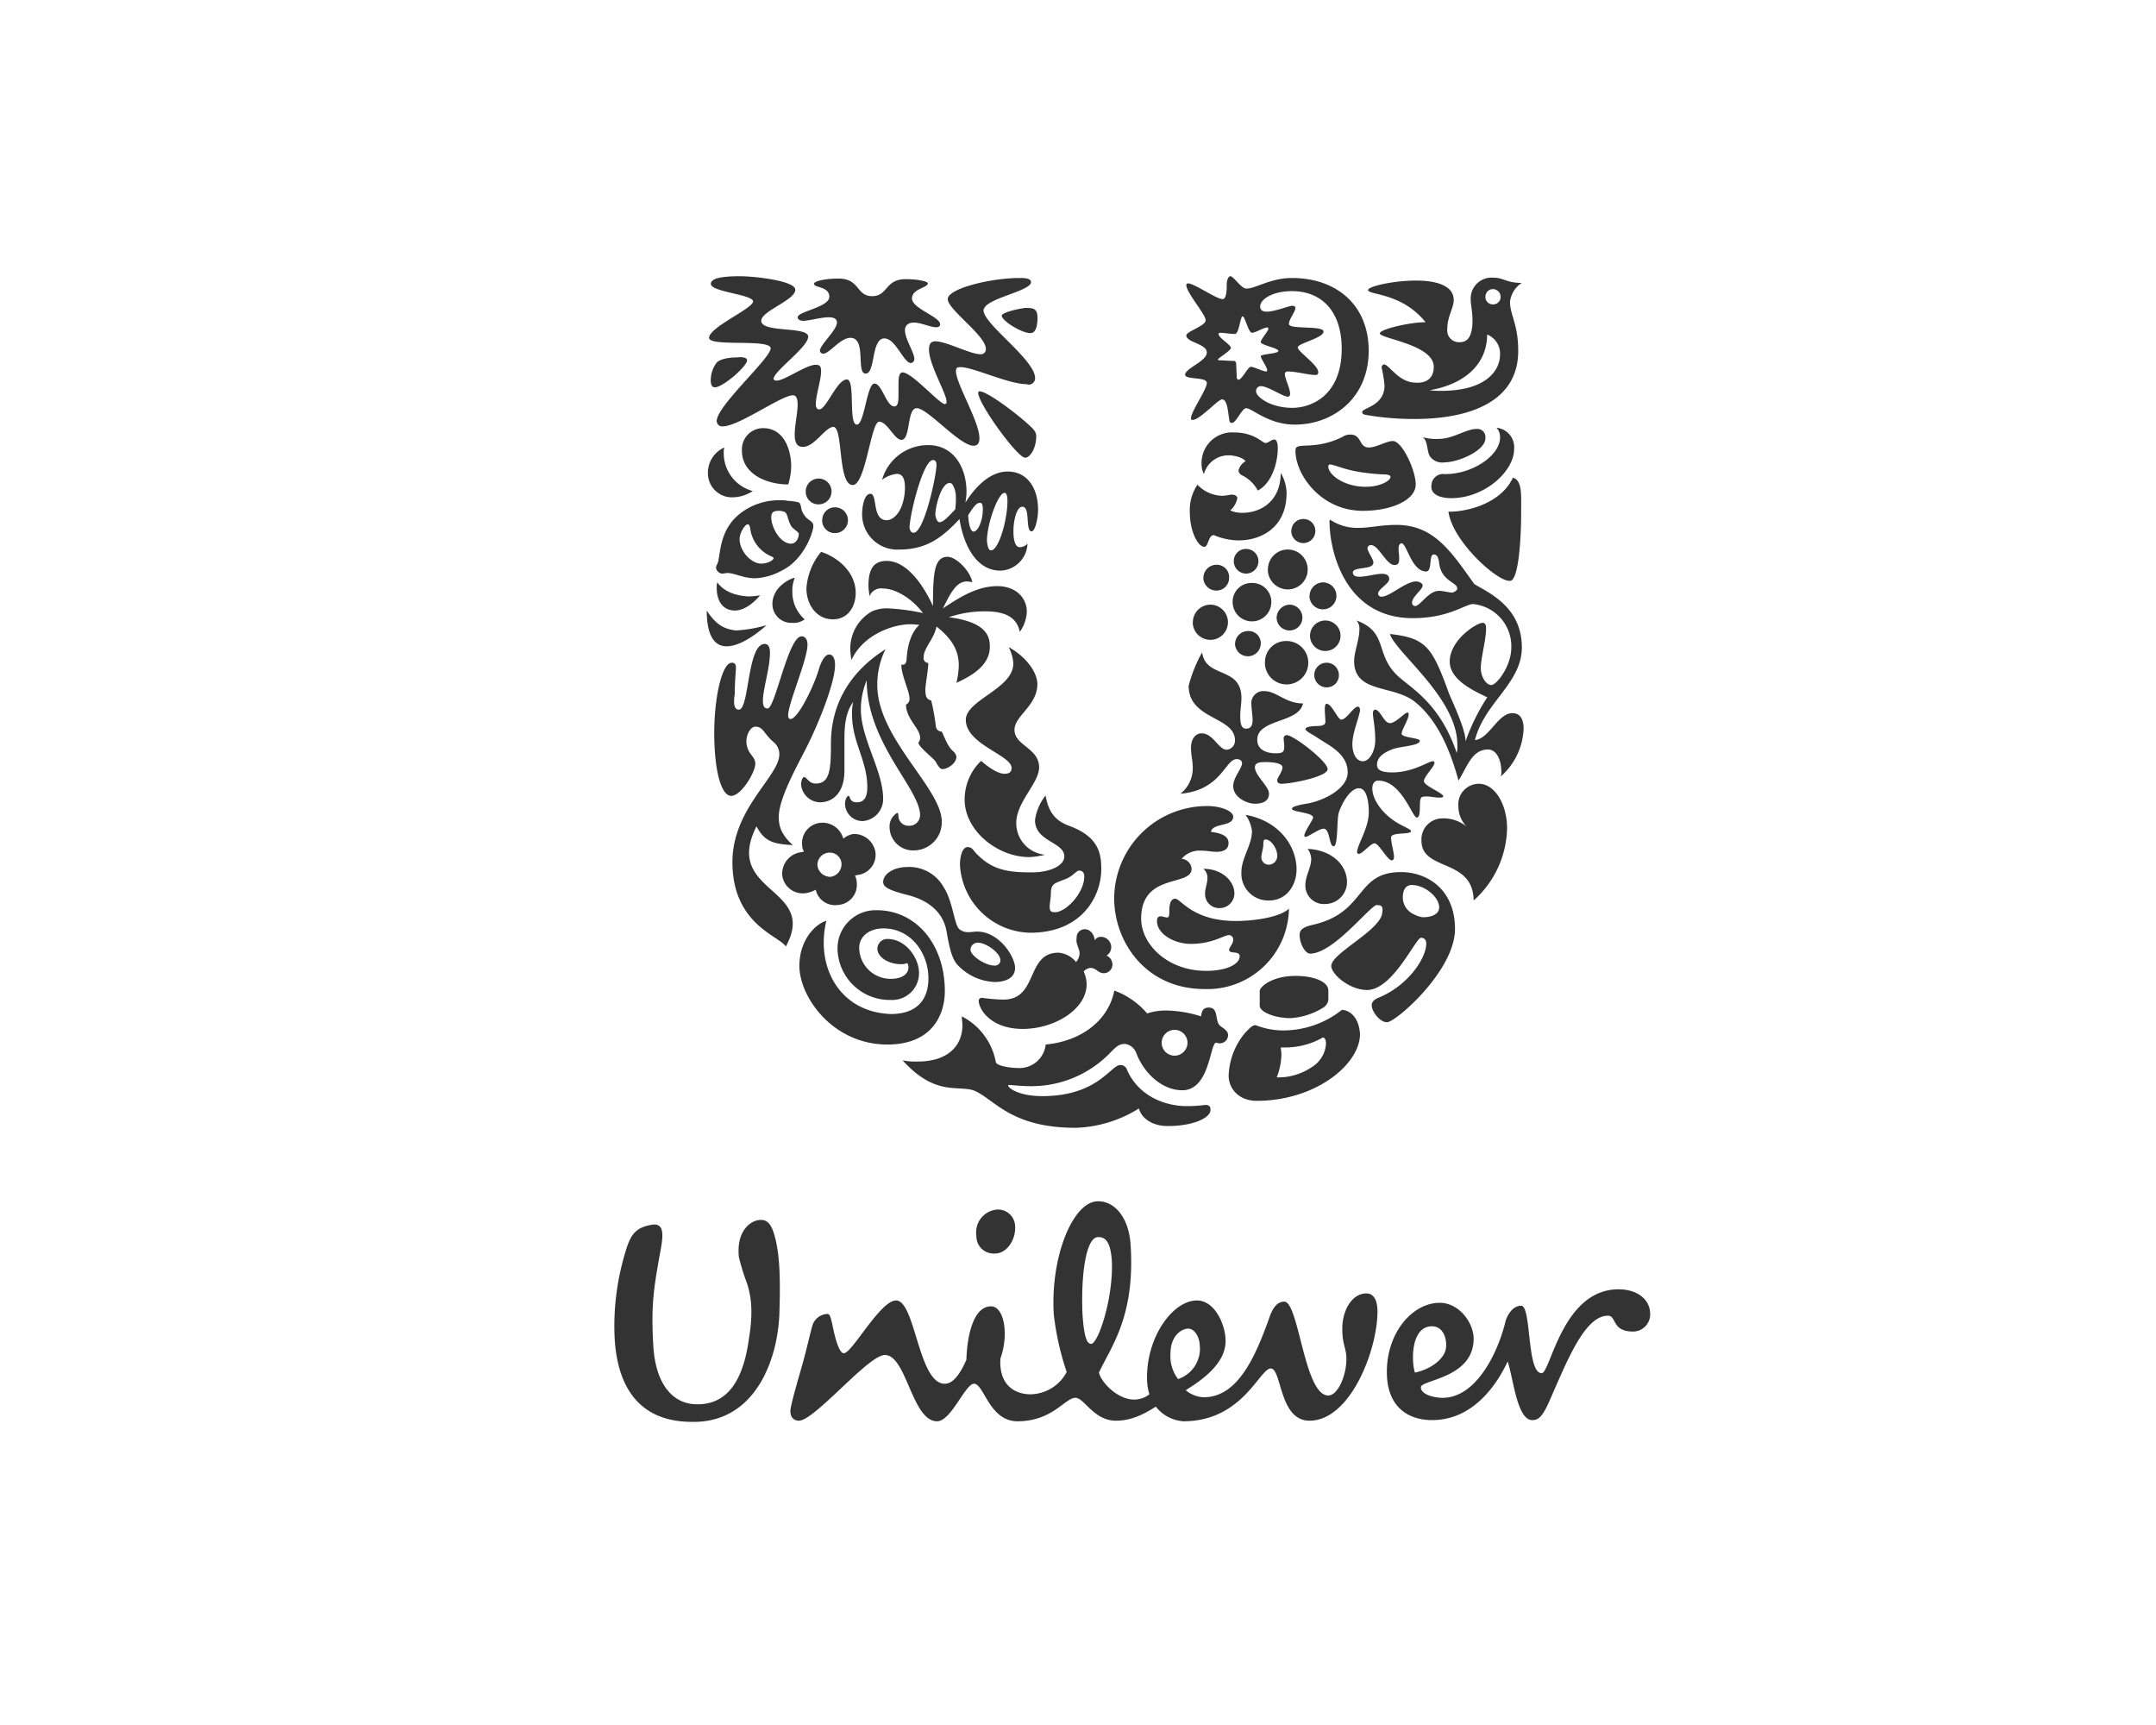 <svg id="Capa_1" data-name="Capa 1" xmlns="http://www.w3.org/2000/svg" viewBox="0 0 367.66 294.13"><defs><style>.cls-1{fill:#333;}</style></defs><path class="cls-1" d="M247,87.24c.7,5.1,8.4,12,10.5,11.8,1.4,0,1.9-6.6,1.9-11.8,0-2.9.2-5.3-1.4-5.8C255.72,86.34,249.12,87.34,247,87.24Zm.5-2.3c5.6,0,10.7-4.5,10.7-8.4a3.32,3.32,0,0,0-3-3.6,2.35,2.35,0,0,1,.6,1.7c0,2.9-4.5,6.2-9.4,6.2a2,2,0,0,0-2.3,1.9C243.92,84.24,245.42,84.94,247.52,84.94Zm-1.2-6.1a2.55,2.55,0,0,1-2.5-1.1c-.5-.9-.3-2.6-1.2-3.2a8.61,8.61,0,0,0,2.7.3c2.5,0,4.7-1.7,6.5-1.7a1.36,1.36,0,0,1,1.5,1.5C253.42,76.84,248.62,78.84,246.32,78.84ZM126,121c1.8,0,1.4-11.2,4.4-11.2.7,0,.9.7.9,1.5,0,2.6-1.2,6.2-1.2,8.2,0,1,.3,1.3.8,1.3,1.3,0,3.5-12.3,5.8-12.3.7,0,1,.7,1,1.4,0,2.6-3.3,10-3.3,12.1,0,.3.1.6.4.6,1.3,0,4.1-5.8,4.9-8.7.5-1.5,1.1-2.3,1.7-2.3s1,.6,1,1.8c0,2.9-2.7,9.8-5,14.3-1.8,3.5-4.6,8.6-4.6,11.6,0,1.4.3,2.9,2.4,4.8-3.4-.2-4.8-.6-6.2-3.2-5.8,11.5,10.6,10.3,5,20.5-1-1.8-9.1-3.7-9.1-14.4,0-9.2,8-14.6,8-18.4a2.66,2.66,0,0,0-.9-2c-1.8-1.5-1.8-2.7-3.2-2.7-1,0-2.3,2.4-.9,4.5.5.7.9,1.1.9,1.8,0,1.5-2.4,5.5-4.1,5.5s-2.9-4.2-2.9-10.8c0-5.9,1.3-11.9,3-11.9.5,0,.7.3.7.8,0,.7-.2,2.1-.2,4.5-.4,2.5.3,2.7.7,2.7Zm82.4-52.9c.9,0,1,2.1,1.2,3.3.1.7.2.7.5.7.7,0,1.7-2.5,2.4-2.5,1,0,3.8,2.8,8.3,2.8,6.5,0,12.6-4.5,12.6-12.6,0-7.8-5.5-12.4-13.1-12.4-3.6,0-6.2,1.8-7.7,1.8-.9.1-2.2-2.1-2.8-2.1-.3,0-.6.6-.6,1.4,0,.6,0,2.5-.7,2.5-1.3,0-6.2-3.7-6.2-2.4s3.3,5,3.3,6-3.3,1.9-3.3,2.6c0,1.2,3.5,1.4,3.5,2.9s-3.7,2.7-3.7,3.8c0,.9,3.7.3,3.7,1.4s-2.7,4.9-2.7,6c0,.3.1.3.3.3,1.2,0,4.3-3.5,5-3.5Zm-69,79.5a2.08,2.08,0,0,1,1.8-2.2,2,2,0,0,1,2.3,1.8,2.18,2.18,0,0,1-1.8,2.3,2.2,2.2,0,0,1-2.3-1.9Zm-6,1.7a3.51,3.51,0,0,0,3.9,3,4.78,4.78,0,0,0,1.8-.6,3.38,3.38,0,0,0,3.8,2.6,3.43,3.43,0,0,0,3.2-3.8,3,3,0,0,0-.3-1.2l.4-.1a3.47,3.47,0,0,0,3.1-3.8,3.69,3.69,0,0,0-3.8-3.2,3.85,3.85,0,0,0-1.7.8,3.65,3.65,0,0,0-3.9-2.7,3.46,3.46,0,0,0-3.1,3.9,1.93,1.93,0,0,0,.3,1l-.4.1a3.69,3.69,0,0,0-3.3,4Zm119.9-98.7a1.26,1.26,0,0,0,1.3,1.3h0a1.26,1.26,0,0,0,1.3-1.3,1.32,1.32,0,0,0-1.3-1.3A1.26,1.26,0,0,0,253.32,50.64Zm-30,51a2.3,2.3,0,1,0,2.3-2.3A2.33,2.33,0,0,0,223.32,101.64Zm.1,6.8a2.6,2.6,0,1,0,5.2,0h0a2.6,2.6,0,0,0-5.2,0Zm-7.7,4.6a3.7,3.7,0,1,0,3.7-3.7A3.57,3.57,0,0,0,215.72,113Zm2-7.7a2.2,2.2,0,0,0,4.4,0,2.22,2.22,0,0,0-2.2-2.2,2.29,2.29,0,0,0-2.2,2.2Zm-7.1,4.4a2.2,2.2,0,0,0,4.4,0,2.07,2.07,0,0,0-2.2-2.1A2.2,2.2,0,0,0,210.62,109.74Zm5.6-12.6a3.4,3.4,0,1,0,3.4-3.4A3.37,3.37,0,0,0,216.22,97.14Zm4-6.6a2.05,2.05,0,1,0,4.1.1v-.1a2,2,0,0,0-2.1-2A2,2,0,0,0,220.22,90.54Zm-9.8,5.2a2.1,2.1,0,1,0,2.1-2.1,2.05,2.05,0,0,0-2.1,2.1Zm-.2,6.9a3.3,3.3,0,0,0,6.6.1h0a3.24,3.24,0,0,0-3.2-3.3h0a3.21,3.21,0,0,0-3.4,3.2Zm-6.8,3.5a3,3,0,1,0,3-3A3,3,0,0,0,203.42,106.14Zm1.8-7.6a2.22,2.22,0,0,0,2.2,2.2,2.16,2.16,0,0,0,2.2-2.2,2.1,2.1,0,0,0-2.2-2.2A2.22,2.22,0,0,0,205.22,98.54Zm-7.1,79.3a2.2,2.2,0,1,0,4.4,0,2.2,2.2,0,1,0-4.4,0Zm-57.9-89.1a2.16,2.16,0,0,0,2.2,2.2,2.2,2.2,0,1,0,0-4.4A2.16,2.16,0,0,0,140.22,88.74Zm-2.8-4.9a2.16,2.16,0,0,0,2.2,2.2,2.2,2.2,0,1,0-2.2-2.2Zm2.4,53c2.3,0,4.2-1.7,4.2-5.4v-5.5c0-2.1.2-4.5,1.5-6.2a7.84,7.84,0,0,0-.2,2.2c0,4.6,2.6,7.8,2.6,12.3,0,1.7-.5,2.6-1.8,2.6s-1.1-1.1-1.4-1.1-.6.7-.6,1.4a3,3,0,0,0,3,2.9,3.75,3.75,0,0,0,3.5-3.8c0-4.8-3.8-10.2-3.8-15.3a13,13,0,0,1,1-4.9c0,10.7,9.1,18.5,9.1,23a1.82,1.82,0,0,1-1.9,1.8,1.71,1.71,0,0,1-1.8-1.7c0-.4-.1-.5-.2-.5a2.7,2.7,0,0,0-1.3,2.5,4,4,0,0,0,4.2,3.9,4.79,4.79,0,0,0,4.7-4.9c0-5.7-11-14.2-11-23.3a13.67,13.67,0,0,1,1.4-6.1c-7.1,4.5-9.3,10.6-9.3,16,0,4.6-.2,6.9-2.6,6.9-1.2,0-1.5-1.1-2-1.1-.3,0-.5.9-.5,1.2a3.33,3.33,0,0,0,3.2,3.1ZM232.92,83c2.4,0,4.2-1,4.2-1.7,0-.2-.3-.4-1-.4a34.33,34.33,0,0,1-4.7-.5c-2.3-.4-4-1.2-4.6-1.2a.27.27,0,0,0-.3.3c-.1,1.3,2.5,3.5,6.4,3.5Zm-11.7-6.8c.7-.5,3.7.3,7.7-1.7a2.3,2.3,0,0,1,1.4-.4c1.9,0,1.4,2.2,3.1,2.2,1.3,0,3-1.1,4.1-1.1,1.6,0,3.9,5,3.9,7.4,0,2.7-4.2,4.5-9,4.5-7.2,0-11.5-6.2-11.5-10.2,0-.5.1-.6.3-.7ZM140.92,157c-1.8.5-4.6,3.2-4.6,7.7,0,5.3,5.7,13.4,15,13.4,7.9,0,9.8-5.4,9.8-9.1,0-8.1-5-13.8-11.6-13.8a6.51,6.51,0,0,0-6.7,6.4,8.9,8.9,0,0,0,9.1,8.9,4.57,4.57,0,0,0,4.8-4.6c0-2.5-2.2-5.8-5.4-5.8a1.69,1.69,0,0,0-1.7,1.7c0,1.3,1.8,2.6,4,2.6a2.33,2.33,0,0,0,1.1-.2,1.85,1.85,0,0,1,.2.7c0,1.2-1.1,2-3,2a5.35,5.35,0,0,1-5.4-5.3c0-1.9,1.7-3.3,4.1-3.3,4.8,0,7.7,4.3,7.7,8.5,0,3.8-2.1,6.1-6.4,6.1-8.7-.3-12.9-8-11-15.9Zm-5.4-58.5c-1.2.3-3.8,1.8-3.8,4.5a3.21,3.21,0,0,0,3.4,3.2,3.1,3.1,0,0,0,2.1-.6,6.14,6.14,0,0,1-2.1-4.6A6,6,0,0,1,135.52,98.54Zm-13.2.8a2.77,2.77,0,0,0-.1.9c0,2.6,1.3,3.9,3.1,3.9,1.3,0,2.9-.9,4.3-2.6a13.66,13.66,0,0,1-1.9.2c-1.9-.1-4.1-.6-5.4-2.4Zm-1.8,4.8c0,4.1,1.2,6.1,3.4,6.1,1.7,0,4.1-1.2,6.8-3.6a23.64,23.64,0,0,1-5.2.9c-1.9-.2-3.4-.9-5-3.4Zm81.8,84.5a23.26,23.26,0,0,0,3.2-.2c.9,0,.9.5.9.9,0,1.2-2.7,2.7-7.3,2.7-2.7,0-4.5-1.4-4.9-3a21.52,21.52,0,0,1-10.8,3.3c-11,0-13.8-4.8-17.2-6.3-2.7-1.1-6.6,1.1-12.3-5.2a11.4,11.4,0,0,0,2.6.2c4.9,0,7.6-2.5,7.6-6.2,0-.5-.1-1-.1-1.5a11,11,0,0,1,5.8,7.8c.1.6,2.3,1,3.7,1a4.49,4.49,0,0,0,4.8-4c6.4-.6,10.8-4.4,11.7-9.2a13.39,13.39,0,0,1,5.6,3.9,10.23,10.23,0,0,1,3.2-.5,20.79,20.79,0,0,1,6,1c.1-.7.2-1.5,1.3-1.5,1.6,0,1.1,1.8,1.7,2.8.3.6,1.6.9,1.6,1.9a1.41,1.41,0,0,1-1.4,1.4c-.2,0-.5-.1-.7-.1-1,.4-1.1,8.1-5.7,8.1-3.3,0-6.4-2.7-7.8-6.2a2.44,2.44,0,0,0-1.9-1.7c-.9,0-1.3.2-2.4,1.3a18.66,18.66,0,0,1-13.7,5.9c-1.8,0-3.3-.2-3.7-.2-.2,0-.2.1-.2.1,0,.4,1.8,1.8,5.8,1.8,9.5,0,11.7-5.3,13.3-5.3a1.17,1.17,0,0,1,1.2.9c2.2,4.8,7,6.1,10.1,6.1Zm-30.5-108.2c3.5,0,5.2,3,5.2,6.5,0,1.5-.5,3.7-1.1,3.7s-.6-1.2-.7-2.4c-.1-1.4-.4-1.8-.9-1.8-.9,0-1.5,2.2-1.5,4.2,0,1.2.2,2.7,1.1,2.7a1.78,1.78,0,0,0,1.3-.6,4.79,4.79,0,0,1-4.6,4.6c-4.7,0-6.5-5.5-7-8.8-2.8,3-5.5,5.2-10.2,5.2a6,6,0,0,1-6.4-6.2c0-.9.3-3.3,1.4-3.3,1.3,0,.2,4.5,2.8,4.5.7,0,1.8-.6,2.5-2.3a9.06,9.06,0,0,0,.6-3.2c0-1.4-.3-2.4-1.4-2.4a5.24,5.24,0,0,0-2.5,1,8.12,8.12,0,0,1,7.9-5.9c4.3,0,6.5,3.8,6.5,8a11,11,0,0,1-.2,1.8c1.9-3,4.4-5.3,7.2-5.3Zm-13.6-32.1c0-.3-1.6-.7-3.8-.7-3.5,0-3,2.9-5.7,2.9s-2.1-3-5.7-3c-2.2,0-4.2.4-4.2.9,0,.7,2.6.4,2.6,2.2s-5.4,2.5-5.4,3.5c0,.4.5.6.9.6,1.1,0,3-.6,4.4-.6.8,0,1.4.2,1.4.9,0,1.3-2.9,3.8-2.9,4.8a.56.56,0,0,0,.6.5c1,0,2.9-2.7,4.6-2.7,2.8,0,.9,6.1,2.6,6.1s.9-6,3.2-6c1.9,0,3.3,4.2,4.5,4.2a.67.67,0,0,0,.6-.7c0-1.1-1.6-3.4-1.6-4.9,0-.9.7-1.3,1.5-1.3,1.2,0,2.9.8,3.8.8.3,0,.7-.1.7-.5,0-1.3-4.8-2.7-4.8-4.4s2.7-1.8,2.7-2.6Zm76.6,106c-1.1,0-7.4,8.3-11.4,8.3-.9,0-1.8-1.8-1.8-3.2,0-.8.5-1.3,2.2-1.7,9.3-2.1,7.2-9,15.1-9,4.4,0,9.2,2.9,9.2,9.7,0,7.1-10.1,15.9-11.6,15.9-1.2,0-2.6-1.8-2.6-2.9,0-.4.2-.9,1.2-1.3,5.1-2.1,8.1-6.8,8.1-9.2,0-.6-.3-1-.9-1-.9,0-4.8,8.9-9.2,8.9-3,0-6.1-2.7-6.1-4.1,0-2.2,8.7-6.2,8.7-9.2C235.92,154.34,235.32,154.34,234.82,154.34Zm5.9-3.4c-.8,0-1.5.6-1.5,2.1a3.14,3.14,0,0,0,1.9,2.9,4.42,4.42,0,0,0,1.5.5c1.5,0,2.8-.5,2.8-1.7,0-1.7-2.4-3.8-4.7-3.8Zm-69.9-97.1c0,.9,3.4,3,4.9,3,.9,0,1.2-1.2,1.2-2.6,0-1.6-.7-1.7-2.1-1.7C173.12,52.74,170.82,53.34,170.82,53.84Zm5.7,10.7c0-3.2-8.8-9.2-8.8-11.6a.37.37,0,0,1,.1-.3c.7-1.8,8-3,8-4.5,0-.7-1.3-.7-1.9-.7-5,0-12.3,1.8-12.3,3.6s6.5,6.2,6.5,8.5a.84.84,0,0,1-.9.9c-1.8,0-5.8-2.2-7.7-2.2-.9,0-1.1.6-1.1,1.4,0,2.6,3,7.5,3,8.9,0,.2-.1.4-.3.4-.9,0-5.6-5.4-7.2-5.4-.6,0-.7.9-.7,2v1.8c0,1.2-.1,2-.7,2-1.4,0-2.1-3.9-3.4-3.9s-1.7,7-3,7c-1.5,0-.2-7.7-1.7-7.7-1.7,0-3.5,5.1-4.7,5.1-.5,0-.6-.5-.6-.9,0-1.5.9-4.1.9-5.6,0-.8-.2-1.1-.9-1.1-1.7,0-5.3,2.7-6.7,2.7-.2,0-.5-.1-.5-.3,0-1.3,5.9-5.4,5.9-7.2s-8-.6-8-2.7c0-1.7,5.8-3.5,5.8-5.3,0-1.5-6.8-2.3-9.5-2.3-3.2,0-4.9.4-4.9,1.3,0,1.4,7.2,1.8,7.2,3s-7.5,4.4-7.5,6.2c0,1.6,10.5.1,10.5,1.8s-9.2,9.8-9.2,12.4a.92.92,0,0,0,1,.9c2.8,0,10-5.3,12-5.3.7,0,.8.9.8,1.6,0,1.4-.5,3.5-.5,5.1,0,1.2.3,2.1,1.4,2.1,2,0,3.8-3.4,5.2-3.4,1.7,0,.7,9.9,3.3,9.9,2.2,0,3.1-10.8,4.5-10.8s2.6,3.1,3.8,3.1c1.6,0,.9-5.4,2.6-5.4,1.9,0,7.3,6.4,9.7,6.4.8,0,1-.6,1-1.3,0-2.8-4-9.3-4-11.4,0-.6.2-.7.8-.7,2.1,0,8.2,2.9,11.2,2.9a1.09,1.09,0,0,0,1.5-1Zm73.4,61.9a34.57,34.57,0,0,1,3.7-7.5c-1.8-.9-6.4-2.8-6.4-6.1,0-3.7,4.6-6.6,5.6-6.6.5,0,.6.4.6,1,0,1.9-.9,5-.9,6.7,0,1.5.9,2.9,1.8,2.9s3.4-3.2,3.4-6.4a7.22,7.22,0,0,0-6.5-7.4c-1.4,0-4.1,2.4-10.3,2.4-11.6,0-14.2-11.5-14.2-16.5a.44.44,0,0,1,.1-.3,8.23,8.23,0,0,0,5,1.4c1.9,0,3.6-.5,6.3-.5,6.4,0,9.3,4.5,13.3,10.1,2.5,1.5,8.1,3.9,8.1,10.8,0,6.1-6.4,9.4-8,15.8,2.5-.3,3.9-4.6,6.4-4.6,1.3,0,1.9,1,1.9,2.7a11.48,11.48,0,0,1-3.9,8.1,2.22,2.22,0,0,0,.1-.9c0-1.5-.6-3.7-2.3-3.7-2.7,0-3.5,2.9-5,5.3-1.5-5.5-3.7-10.4-7.4-13.4s-10.4-1.4-10.4-7c0-1.5.9-3.7.9-5.4a2,2,0,0,0-.5-1.5c5.2,1.9,3.3,5.4,6.5,8.9,2,2.3,7.5,4.5,10.6,13.7a5.72,5.72,0,0,0,.1-1.4c0-8-10.5-15.7-11.5-18.9,6.2.7,7.2,2.2,10.1,10.2.8,1.9,2.8,6.1,2.8,8.1Zm-115.5-43.8a11.15,11.15,0,0,0,.5-3.1c0-2.6-1.1-6.5-4.8-6.5a3.61,3.61,0,0,0-3.6,3.7c-.1,4.1,4.2,5.9,7.9,5.9Zm-4.6,13.5c-1.8,0-3.7-2.2-3.7-4.2,0-1,.9-2.5,1.4-2.5.2,0,.3.2.4.6a6,6,0,0,0,3.7,4.9q.3.15.3.3c-.1.4-1.1.9-2.1.9Zm6.4-5.1c0,.8-.5,1.7-1.3,1.7-1.9,0-3.4-2.8-3.4-4.5,0-1,.6-1.1,1.4-1.1a2.39,2.39,0,0,1,.9.2c.5.3.5,1.3,1,2.2.2.6,1.4,1.2,1.4,1.5Zm-1.9-5.6a4.1,4.1,0,0,0-1.1-.1A10.82,10.82,0,0,0,127,87c-4.7,3-4,7.9-4.7,9.2a1.42,1.42,0,0,0-.2.6,1.17,1.17,0,0,0,1,1c.4,0,.7-.1.9-.1,1.3,0,2.7.9,4.8.9a10.43,10.43,0,0,0,4.5-1.3c3.9-1.9,5.4-6.7,5.4-7.6s-.9-.9-1.5-1.8c-.8-1.1-.4-1.5-.9-2.2a7.66,7.66,0,0,0-2-.3Zm5.7,8.7a10.91,10.91,0,0,0-2.5,6.2c0,2.9,1.8,5.3,4.5,5.3s3.9-2.3,3.9-4.5c0-3.7-3.3-6.2-5.9-7Zm-11.6-10.4a6.5,6.5,0,0,1-3.5,1.1,4.1,4.1,0,0,1-4.2-4.2,4.7,4.7,0,0,1,2.8-4.3,2.77,2.77,0,0,0-.1.9A6.66,6.66,0,0,0,128.42,83.74Zm95.7,31.4a2.1,2.1,0,0,1,4.2,0,2.05,2.05,0,0,1-2.1,2.1A2.11,2.11,0,0,1,224.12,115.14Zm1.4,61.8c.3,0,.6.2.6,1.1a5.06,5.06,0,0,1-2.5,4,10.1,10.1,0,0,1-5.9,1.7,11.32,11.32,0,0,0,.8-3.9c0-.5-.1-.8-.1-1.2h.7A12.92,12.92,0,0,0,225.52,176.94Zm.4-5.3a1.72,1.72,0,0,0,.6-1.5v-1.2c0-1.5-2.4-2.5-5.6-2.5-3.9,0-6.1,1.8-6.1,2.6v2.5c0,1,2.4,2.1,5.3,2.1A12.09,12.09,0,0,0,225.92,171.64Zm2.9.6a16.1,16.1,0,0,1-10.1,3.5,13,13,0,0,1-4.6-.9c-.6,0-1.1.6-1.7,1.2a12,12,0,0,0-2.9,7.4c0,2.2,1.7,4.3,4.8,4.3,10,0,17.6-6.2,17.6-11.4-.2-3-1.9-4.1-3.1-4.1Zm1.8-45.3c0,1.3.5,2.9,1.8,2.9,1.1,0,2.1-1.7,2.1-3.6,0-2.2-.4-3.8-.4-4.6,0-.4.2-.6.4-.6.9.1,1.5,2.3,2.5,2.3s2.5-1.8,3-1.8c.2,0,.2.2.2.3,0,.9-1.2,2.6-1.2,3.3s3.1.7,3.1,1.2c0,.9-3.3.9-4.8,1.5s-2.5,1.4-2.5,2.6c0,1,1,1.3,2.6,1.3,3.6,0,6.2-1.9,6.9-1.9a.27.27,0,0,1,.3.3c0,.6-1.8,2.3-1.8,3.1s3.3,2,3.3,2.6c-.1.2-.3.2-.7.2-.6,0-1.5-.2-2.2-.2-.5,0-.9.1-.9.3-.4.5.1,3.3-.7,3.3s-2.6-6.3-6.6-6.3c-.6,0-1,.5-1,1.3,0,2.2,2.1,4.6,4.1,5.8.9.6,2.5,1.2,2.5,1.5,0,.7-3.4.1-3.4,1.1s.5,2.5.5,3.3c0,.3-.1.6-.4.6-.7,0-2.2-2.9-2.9-2.9s-2.1,1.8-2.7,1.8a.32.32,0,0,1-.3-.3c0-1.2,2-4.1,2-6.8,0-1.3-.2-4.1-1.7-4.1-1.3,0-2.7,2.1-3.4,4.1-.4,1.2-.1,5.8-.9,5.8s-.6-3-1.7-3c-.8,0-2.6,1.4-3.1,1.4a.22.22,0,0,1-.2-.2c0-.7,1.5-2.7,1.5-3.1,0-.9-3.6-.9-3.6-1.5,0-.4,1.4-.7,2.7-.9,2.7-.5,6.8-2.5,6.8-5.3,0-3.1-3-4.5-5-5.8-1-.7-2.2-1.2-2.2-1.6s1.3-.5,1.8-.5c.8,0,1.6-.1,1.6-.7s-.1-1.4-.1-2.2q0-.9.3-.9c.9,0,1.9,2.7,2.5,2.7.9,0,2.1-2.2,2.8-2.2.3,0,.4.2.4.7-.3,1.6-1.3,3.8-1.3,5.7ZM205,111.24c.6,4.5,6.7,2.3,6.7,7.8,0,.9-.2,2-.2,3,0,1.2.1,2.2,1,2.2s1.1-.7,1.1-1.5-.2-1.9-.2-2.6a2.05,2.05,0,0,1,2.2-2.3c2.1,0,3.6,2.1,6.6,2.1-.7,3.4-7.8,2.6-7.8,6.2,0,1.9,1.9,2.3,3.1,2.3s1.5-.2,1.5-1.1c0-.6-.1-1.1-.1-1.5a.54.54,0,0,1,.5-.5c1.2,0,7,4.5,7,5.8s-6.2,2.5-7.9,2.5c-.6,0-.7-.4-.7-.6,0-.4.9-1.5.9-2.2,0-.5-.9-.9-2.9-.9-1,0-1.8.1-1.8.9,0,1.4,2.4,3.2,2.4,4.5,0,1-.7,1.7-2.4,1.7-1.4,0-3.7-1.1-3.7-3,0-1.5,1.5-3,1.5-3.9,0-.3-.2-.7-.9-.7-2,0-2.6,5.3-9.6,5.9a5.55,5.55,0,0,0,2.1-4.5c0-1.1-.3-2.1-.3-3.3,0-1.6.8-2.5,1.8-2.5,2,0,2.9,2.8,4.3,2.8a1.55,1.55,0,0,0,1.4-1.6c0-4.1-7.9-3.5-7.9-9.3A23.24,23.24,0,0,1,205,111.24Zm10.1,34.9a1.26,1.26,0,0,0,1.3,1.3,1.48,1.48,0,0,0,1.4-1.6c0-1.1-1-2.7-2-2.7-.5,0-.3.7-.4,1.3s-.3,1.3-.3,1.7Zm-2.7-7.2c5.7,1,8.7,5.3,8.7,9.3,0,2.7-1.7,5.3-4.7,5.3a4.57,4.57,0,0,1-4.7-4.9c0-2.3,1.8-4.6,1.8-6.9a5.84,5.84,0,0,0-1.1-2.8Zm-7.2,9.2a1.93,1.93,0,0,1,.7,1.6c0,.9-.4,1.7-.4,2.6a2.39,2.39,0,0,0,2.4,2.5,2.52,2.52,0,0,0,2.6-2.6C210.42,150.14,208.32,148.14,205.22,148.14Zm17.8-3.4a3.19,3.19,0,0,1,.6,1.7c0,1.5-1,2.9-1,4.5a3.15,3.15,0,0,0,3.4,3.2,3.74,3.74,0,0,0,3.7-3.9c-.1-2.8-2.6-5.3-6.7-5.5Zm-16.5-2.9c2.5.3,3,1.1,3,1.9,0,1.2-1,1.5-2.1,1.5-.8,0-1.6-.2-2.6-.2a4,4,0,0,0-3.3,1.4,1.82,1.82,0,0,1,1.7,1.7c0,3.1-8.6.6-8.6,8.5,0,4.3,4.4,8.9,11.1,8.9,3.4,0,5.7-1.1,5.7-2.5,0-1-1.8-.3-1.8-1.1,0-.4.7-1,.7-1.7a.76.76,0,0,0-.7-.8c-.9,0-2.8,1.5-6.5,1.5-2.9,0-5.8-1.7-5.8-3.9,0-.5.2-.8.6-.8s.8.2,1.1.2.4-.2.4-.9,0-2.3,1-2.3,2.9,3.8,10.4,3.8c2.5,0,7.3-.5,9-2.1a13.9,13.9,0,0,1-14.4,13.7c-10,0-15.4-8-15.4-15.5a15.83,15.83,0,0,1,15.9-15.7c2.4,0,4.4.9,4.4,1.8,0,1.8-3.5,1-3.8,2.6Zm-38.9-55c0-.9-.2-1.1-.5-1.1-.6,0-1.1.7-2,2.1.1,1.9.5,2.8.9,2.8.8,0,1.6-1.9,1.6-3.8Zm-7.4,2.2c.6,0,1.3-.7,2.7-2.2a14.79,14.79,0,0,0,.1-2.2c0-1-.5-2.3-1-2.3-1.6,0-2.5,4.3-2.5,5.4.1.8.4,1.3.7,1.3Zm8.8,4.8c1.3,0,2.8-5.2,2.8-8.4,0-.7-.1-1.4-.5-1.4-1.1,0-3,5.3-3,8.2C168.42,93.34,168.62,93.84,169,93.84Zm-13.2-3c1.8,0,3.9-9.8,3.9-11.6,0-.5-.2-.8-.6-.8-1.7,0-4,9.4-4,11.6C155.22,90.44,155.32,90.84,155.82,90.84Zm5.8,4.1c-2.3,0-2.5,2.8-2.5,8.4-1.7-3.7-4.5-7.7-7.9-7.7-2.3,0-3.1,1.5-3.1,4.2a9.91,9.91,0,0,0,.2,1.8,2.06,2.06,0,0,1,2.2-1.3c2.3,0,5.1,1.8,6.9,4.2a34.44,34.44,0,0,0-5.9-.8,6.1,6.1,0,0,0-2.8.5,7.27,7.27,0,0,0-3.7,6.5,12.37,12.37,0,0,0,.2,1.8c1.9-4.2,6.9-6.1,10.1-6.1.7,0,1.1.1,1.5.1-1.7,1.5-2.1,4.2-2.2,5.9-.1.9-.4.9-.9.9,0,1.8,1.4,4.5,1.4,5.8a1.05,1.05,0,0,1-.6,1c0,2.4,2.4,4.1,2.4,5.6a1.22,1.22,0,0,1-.3.9c.2.9,2.7,2.7,3,3.3.6,1.1.9,1.2,1.1,1.2.9,0,2.4-1,2.4-2.1a1.62,1.62,0,0,0-.5-.9c-1-.8-1.5-2.4-2-3.4a1,1,0,0,1-1-.8,36.21,36.21,0,0,0-.8-4.5c-.7-.2-1-.5-1-1.9,0-.7.5-3.4.5-4.5a.81.81,0,0,1-.8-.9c0-1.7,1.7-3,2.2-5.3,3,2.3,3.8,4.5,3.8,6.6a14.47,14.47,0,0,1-.4,3c2.3-1.1,5.7-2.8,5.7-6.2,0-2-.9-4.2-7-5a19.15,19.15,0,0,1,6.2-1c3.4,0,5.4,1,5.9,3.5a6.37,6.37,0,0,0,1.2-3.4c0-2.7-2.2-4.4-5-4.4-3.3,0-6.2,1.7-9.3,3.8,1.4-2.9,2.4-4.6,4.1-4.6.3,0,.6.1.9.1-.4-2-2.8-4.3-4.2-4.3Zm-34.2-33.5c0,1-4.1,4.6-5.5,4.6-.6,0-.7-.7-.7-1.2a5.1,5.1,0,0,1,1-3c.7-.7,2.3-.9,3.5-.9.8-.1,1.7,0,1.7.5Zm124.8,72.2c2.7,0,4.8,3.5,4.8,7.6a16.94,16.94,0,0,1-5.7,12.3c-.1-7.3-8.9-4.9-8.9-10.2a3.58,3.58,0,0,1,3.6-3.8,6.17,6.17,0,0,1,4.1,1.4,4.94,4.94,0,0,1-1.4-3.4,3.52,3.52,0,0,1,3.5-3.9Zm-39.8-55c-.5-.7-2.1-1-2.8-1a4.32,4.32,0,0,0-4.3,3.2,3.92,3.92,0,0,1-.4-1.8,5.21,5.21,0,0,1,5.6-5.3c3.4,0,4.8,1.8,5.3,1.8s1-.6,1.5-.6.6.9.6,1.5c0,2.2-.9,5.9-3.4,7.2a6.18,6.18,0,0,0-2.7-2.6,1,1,0,0,1-.6-.8A2.43,2.43,0,0,1,212.42,78.64Zm-8.2,4a6,6,0,0,0,4.2,1.9c.6,0,1.3-.2,1.7-.2s.9.2.9.6a3.81,3.81,0,0,1-1.2,2.1,4.92,4.92,0,0,0,2.1.4c3,0,6.5-1.9,6.5-6.8a6.88,6.88,0,0,1,1,3.4c0,5.9-4.3,8.1-8.2,8.1a10.92,10.92,0,0,1-4.2-.9c-1,0-.9,2.1-1.7,2-1.2-.2-2.4-2.9-2.4-5.9a7.79,7.79,0,0,1,1.3-4.7Zm-37.4-15.7c0,1.9,6.7,11.1,8,11.1,1,0,1.9-1.9,1.9-3.5a1.61,1.61,0,0,0-.3-1.1c-.9-1.3-7.8-6.7-9.3-6.7C167,66.64,166.82,66.84,166.82,66.94Zm77.7-4.4c0-3.8-9.2-4.8-9.2-5.7,0-.7,5.1-1.9,7.8-1.9-4.1-5.1-9.8-4.6-9.8-5.5,0-.6,4.3-1.6,8.2-1.6,3.3,0,6.4.8,6.4,3.3,0,1.4-1.1,2.8-1.1,5a2,2,0,0,0,2.2,2.2c1.7,0,2.1-1.8,2.1-3.7,0-1.5-.3-2.7-.3-3.5a3.57,3.57,0,0,1,3.8-3.8c1.8,0,2.3.9,4.9.9a4.46,4.46,0,0,0-2,3.2c0,2.3,1.4,3.8,1.4,8.4,0,8.5-8,11.6-17.7,11.6a47.3,47.3,0,0,1-8.3-.7c-.5-.1-.6-.2-.6-.5,0-.7,3.8-1,3.8-4.5a21.93,21.93,0,0,0-.5-3.1c0-.2.2-.5.4-.5h0c.9,0,2.5,3.1,5.4,3.1,1.1.1,3.1-.2,3.1-2.7Zm9.1-5.5c0,4.8-3.5,8.4-9.8,9.5a13.4,13.4,0,0,0,2,.1c7.4,0,10-3.3,10-6.2a3.5,3.5,0,0,0-2.2-3.4Zm-5.1,43.3c0-1.1-2.8-1.2-3.1-4.5-.1-.5-.2-1.3-.9-1.3-.9,0-.2,2.9-1.3,2.9-2.5,0-3.3-4.8-4.2-4.8-.2,0-.5.2-.5.9s.1.9.1,1.7-.2,1.1-.8,1.1c-1.4,0-2.7-3.4-4-3.4a.56.56,0,0,0-.6.5c0,.7,1,1.8,1,2.5,0,1.3-3.5.6-3.5,1.7,0,.5.5.7,1.1.7,1.1,0,2.9-.5,3.8-.5.6,0,1.3.1,1.3.9s-1.9,1.7-1.9,2.5a.56.56,0,0,0,.6.5c1.4,0,4.1-2.6,5.9-2.6.3,0,1.1.2,1.1.7,0,.7-1.8,1.9-1.8,2.9a.56.56,0,0,0,.5.6c.9,0,2.3-2.6,4.1-2.6.7,0,1.7.3,2.3.3.6-.2.8-.5.8-.7Zm-38.6-41c0-.6-2.1-1.7-2.1-2.4,0-.1.1-.2.3-.2.6,0,1.6.2,2.5.2.7,0,.9-3,1.3-3s1,2.8,1.6,2.8,2-.9,2.6-.9a.22.22,0,0,1,.2.2c0,.4-1.3,1.8-1.3,2.3s3,1,3,1.5-3,.5-3,.9,1.1,1.9,1.1,2.4a.22.22,0,0,1-.2.2c-.5,0-2.1-.8-2.6-.8s-1.5,2.2-2.1,2.2c-.2,0-.3-.2-.3-.5l-.1-2.2c0-.2-.1-.5-.4-.5-.7,0-1.9-.1-2.3-.1s-.4-.1-.4-.2,2.2-1.5,2.2-1.9Zm10.5,10.2c-3.8,0-6.2-1.9-6.2-2.8a.82.82,0,0,1,.8-.9c1.2,0,3.8,1.8,4.6,1.8.2,0,.4-.1.4-.5,0-.9-.9-2.6-.9-3.4a.46.46,0,0,1,.5-.4c1.4,0,3.6.6,4.7.6.4,0,.5-.2.5-.5,0-1.2-3.5-3.5-3.5-4.2s4.4-1.6,4.4-2.7-5.9-.3-5.9-1.3c0-.8,1.1-2.1,1.1-2.7,0-.3-.2-.4-.6-.4s-3,1-4.2,1c-.6,0-1.2-.1-1.2-.9,0-1.2,2.1-2.6,5.4-2.6,5.3,0,8.5,3.7,8.5,9.8,0,8.2-5.4,10.1-8.4,10.1Zm-36.3,93a2.4,2.4,0,0,1-.6,1.5,4.29,4.29,0,0,0-3-1.6c-5.6,0-3.4,8-9.4,8a29.18,29.18,0,0,1-3.6-.3c-.4,0-.6.2-.6.5,0,1.4,2,4.8,7.5,4.8s10.9-3.4,10.9-7.6a5.45,5.45,0,0,0-.5-2.2,1.74,1.74,0,0,1,1.2-.6c.9,0,1.3.9,2.2.9a1.47,1.47,0,0,0,1.5-1.5,1.64,1.64,0,0,0-1-1.5,1.72,1.72,0,0,0,.8-1.4,1.77,1.77,0,0,0-1.7-1.8,1.15,1.15,0,0,0-1.1.6c-.1-.9-.7-1.9-1.7-1.9a1.39,1.39,0,0,0-1.4,1.5c-.2,1,.5,1.8.5,2.6Zm-14.5,2.1c-1.6,0-4.1-1.7-4.1-2.7a1.22,1.22,0,0,1,1.3-1.2c1.3,0,3.8,1.7,3.8,3a.92.92,0,0,1-1,.9Zm-15.1-12.1c4.3,1,6.4,3.4,6.9,6.2s.9,4.8,2,5.9a9.2,9.2,0,0,0,6.2,2.8c1.9,0,3.5-.7,3.5-2.4,0-1.9-2.7-6.2-6.5-6.2-.4,0-.9.1-1.4.1a2.35,2.35,0,0,1-1.6-.5c-.9-.8-1.1-4.8-2.7-7.2a6.7,6.7,0,0,0-6.3-3.4c-1.9,0-4,1-4,2.6.1.7.5,1.2,3.9,2.1Zm27-6.5c0-2.5-5-2.5-5-6.2a8.65,8.65,0,0,1,1.8-4.2c.5,2.8,1.6,4.3,4.1,5.2,4.8,1.8,5.4,4.5,5.4,7.3,0,4.8-3.4,10.9-12.1,10.9a12.23,12.23,0,0,1-12-11.6c0-1.4.4-3,1.3-3s1,.7,1.7,1.3c2.5,2.5,5,3,8.9,3,3.5.1,5.9-1.2,5.9-2.7Zm.3,3.8c-1.9.8-2.6.7-2.6,2.6,0,.7-.2,1.6-.2,2.1,0,.7.1,1,.9,1,1.9,0,5-3.3,5-6.1,0-.8-.5-1-.9-1S183,149.34,181.82,149.84Zm-17.1-27.1c0-3.4,8.1-5.3,8.1-9.6a6.67,6.67,0,0,0-.8-2.8c2.8,1.5,4.9,4.2,4.9,6.3,0,3.7-3.9,5.4-3.9,7.8,0,2.7,4.2,3.1,4.2,6.4,0,2.7-3.9,5.9-3.9,9.5a5.41,5.41,0,0,0,4.9,5.4,12.59,12.59,0,0,1-2.7.4c-5.4,0-11-4.5-11-9.8a9.12,9.12,0,0,1,2.8-6.6c1.5,1.3,3,2.2,4,2.2s1.2-.5,1.2-1c0-2.2-7.8-4-7.8-8.2Zm11,115a7.09,7.09,0,0,0,6.2-3.8,47.72,47.72,0,0,1-2.2-9.8c-.6-9.8,3.2-19,7.3-19.3,3-.2,5.5,2.7,5.8,7.4.8,12.2-3.3,17.3-5.4,21.8.4,1.7,3.2,4.6,6,4.6a4.19,4.19,0,0,0,2.6-.9,9.67,9.67,0,0,1-.4-2.9c0-7.1,4.5-13.1,8.5-13.1,3.1,0,4.9,4.2,4.9,6.9,0,3.2-2.7,5.9-6.8,8.4a5,5,0,0,0,3.1,1.2c5.8,0,8.8-7,11.1-13.4.4-1.2,1.1-2.9,2.6-2.9,2.5,0,3.4,16,7.5,16,1.7,0,3.1-3.5,3.1-6.2,0-2-.7-2.3-.7-5.2,0-3.2,1.7-6,4.1-6,1.4,0,1.9,1.4,1.9,3.1,0,6.5-4.6,18.6-11.6,18.6-5.2,0-4.7-8.9-6.6-8.9s-4.8,9-14.9,9a6.52,6.52,0,0,1-4.7-2.5c-2.5,1.6-4.5,2.4-6.8,2.4-3.8,0-5.4-3.9-6.9-3.9-1.8,0-3.9,4-9.9,4-4.8,0-5.7-6.4-7.4-6.4-1.5,0-3.9,6.4-6.3,6.4-4.3,0-5.2-11.3-8.9-11.3-2.9,0-12.2,11.5-14.8,11.2-1-.1-1.4-.9-1.3-1.9.2-1.4,1.3-5.1,1.8-6.9.9-3,1.6-6.4,2-7.6a2.77,2.77,0,0,1,2.5-1.8c.5,0,.6.9.8,1.6.5,2.6,1.2,5.1,2,5.1,1.4,0,6.2-9,8.9-9,3.3,0,3.8,14.2,8.3,14.2,1.5,0,2.7-1.8,3.7-4.1.1-3.8,1.1-9.1,4.2-9.1,2.2,0,3.1,4.7,1.6,8.9-.3,5,3,6.1,5.1,6.1Zm75.6-9.5c0-2.6-2.4-6.1-5.8-6.1-4.5,0-9,4.9-9,11.8,0,6.2,3.9,8.2,7.7,8.2,6.7,0,10.8-5.5,12.9-10,1,3,1.6,10,4.2,10,1,0,1.7-.5,2.9-3.2,3-6.8,6-14.6,10-14.6,1.5,0,.6,2.7,4.3,2.7a2.92,2.92,0,0,0,2.9-3c0-2.4-2.1-4.2-5.4-4.2-9.6,0-11.6,14.3-13.1,14.3-2.6,0-1.7-11.5-3.5-11.5-1.6,0-2.5,1.9-2.7,2.8-1.3,5.3-5,12.9-10.7,12.9-1.3,0-3.7-.5-3.7-1.8s9-1.5,9-8.3Zm-61.7-13.3c-.2-2.8-.9-4.1-2.4-4-2,.1-2.9,6.4-2.6,13.2.3,4.4.9,5,1.5,5,1.2-.1,3.8-7.9,3.5-14.2Zm-16.5-6a2.92,2.92,0,0,0-3.1-2.7,3.91,3.91,0,0,0-3.5,4.5,2.94,2.94,0,0,0,3,3c2.2.1,3.8-2.4,3.6-4.8Zm31.5,20.7c0-1.7-.9-3.1-2-3.1-.9,0-3,1-3,4.3a6.34,6.34,0,0,0,1.3,4.3A5.47,5.47,0,0,0,204.62,229.64Zm39.6-3.5c2.1,0,2.7,2.6,2.3,4.1s-2.4,3.2-5.2,3.8C240.72,232.54,240.42,226.14,244.22,226.14Zm-139.4,1.7a43.31,43.31,0,0,1,1.8-14.2c.9-3.1,1.7-4.3,4.5-4.8,2.3-.4,2,1.9,1.5,4.6-1.1,6.1-1.6,9-1.2,15.9.4,7.3,3.8,10.1,7.4,10.1,5.5.1,8-4.5,8.9-11.1.9-5.3.2-7.8-.3-9.5a35.24,35.24,0,0,1-1.4-4.5c-.4-3.9,1.4-5.7,2.9-6.2,1.8-.5,2.6.4,3.2,2.6.9,3.2,1,7.5.8,13.5-.4,8.3-4.5,18.4-14.9,18.2-8.8,0-12.8-5.7-13.2-14.6Z"/></svg>